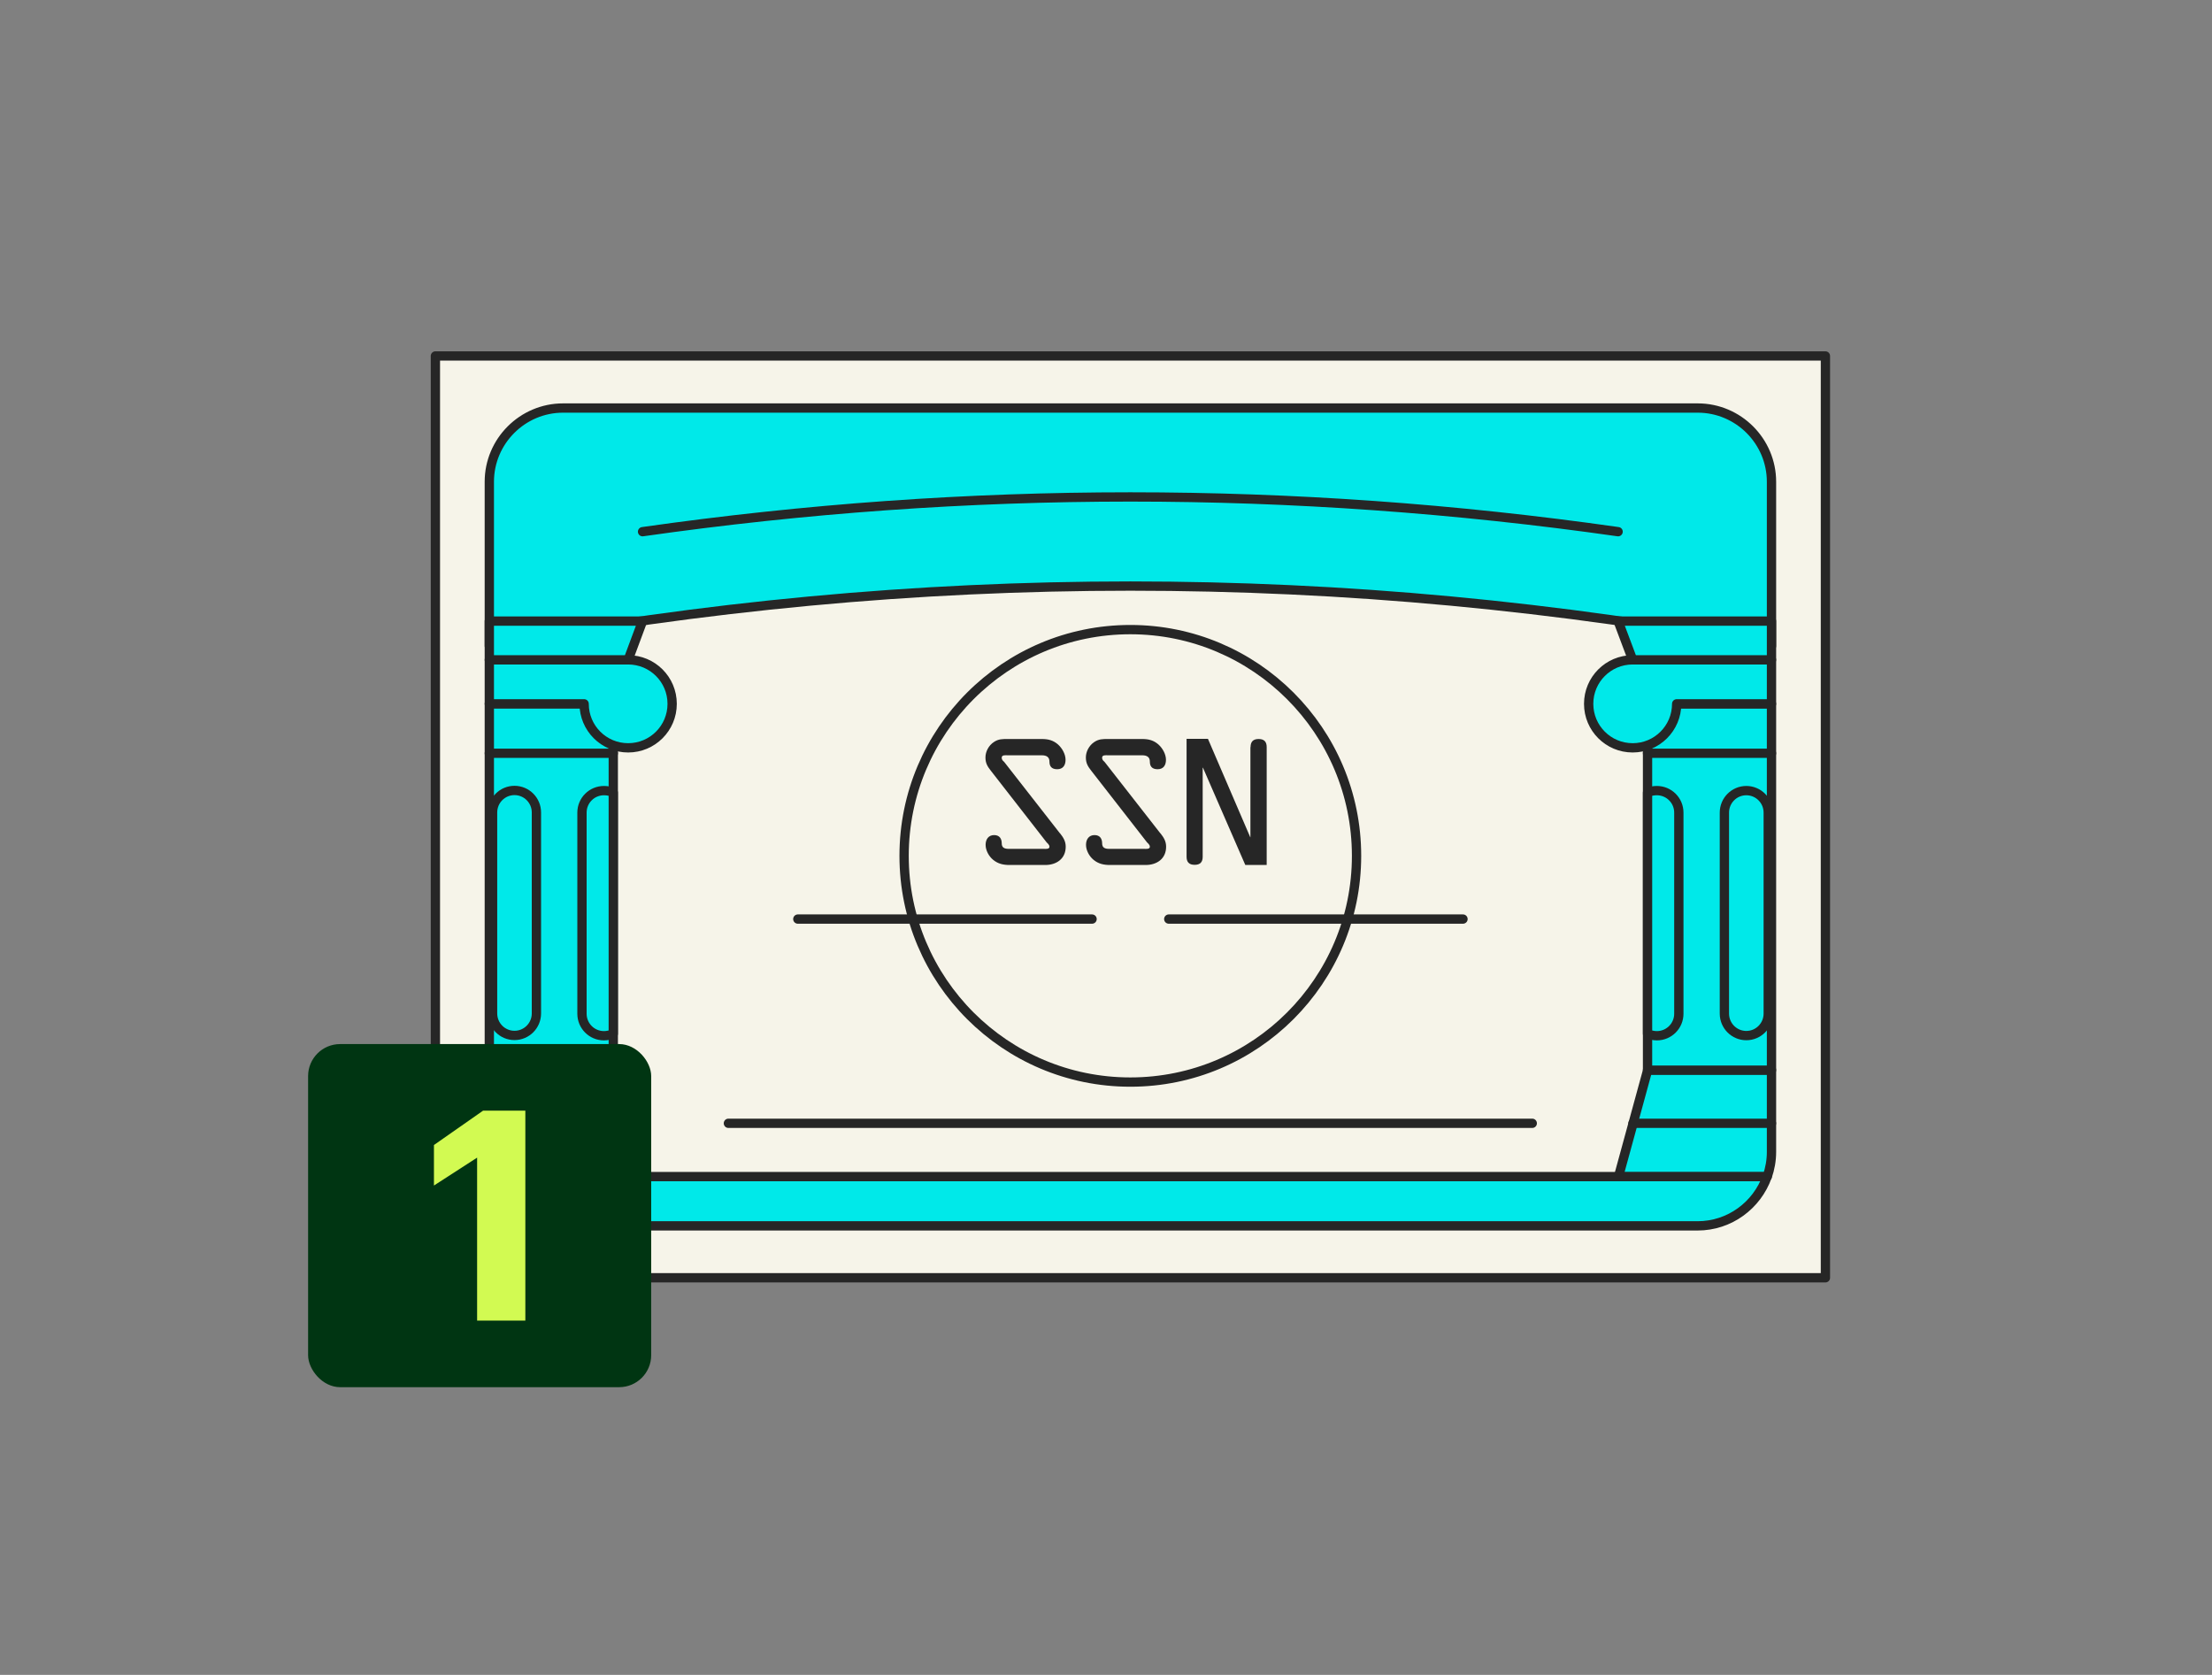 <svg width="280" height="212" viewBox="0 0 280 212" fill="none" xmlns="http://www.w3.org/2000/svg">
<rect x="0" y="0" width="280" height="212" fill="#808080" stroke="none"/>
<path d="M231.065 45.057H55.113V161.737H231.065V45.057Z" fill="#F6F4E9" stroke="#262626" stroke-width="1.177" stroke-linecap="round" stroke-linejoin="round"/>
<path d="M62.468 148.93C63.763 152.558 67.234 155.167 71.275 155.167H214.884C218.944 155.167 222.396 152.558 223.691 148.93H62.468Z" fill="#00E9E9" stroke="#262626" stroke-width="1.177" stroke-linecap="round" stroke-linejoin="round"/>
<path d="M214.885 51.647H71.275C66.136 51.647 61.939 55.844 61.939 60.983V81.773C116.033 71.653 170.146 71.653 224.24 81.773V60.983C224.24 55.844 220.043 51.647 214.904 51.647H214.885Z" fill="#00E9E9" stroke="#262626" stroke-width="1.177" stroke-linecap="round" stroke-linejoin="round"/>
<path d="M77.63 135.436H61.939V145.811C61.939 146.89 62.135 147.949 62.469 148.91H81.297L77.61 135.436H77.63Z" fill="#00E9E9" stroke="#262626" stroke-width="1.177" stroke-linecap="round" stroke-linejoin="round"/>
<path d="M77.63 89.07H61.939V135.436H77.63V89.07Z" fill="#00E9E9" stroke="#262626" stroke-width="1.177" stroke-linecap="round" stroke-linejoin="round"/>
<path d="M79.513 83.519H61.939V89.089H73.942C73.942 92.168 76.433 94.659 79.513 94.659C82.592 94.659 85.083 92.168 85.083 89.089C85.083 86.01 82.592 83.519 79.513 83.519Z" fill="#00E9E9" stroke="#262626" stroke-width="1.177" stroke-linecap="round" stroke-linejoin="round"/>
<path d="M61.939 95.346H77.63" stroke="#262626" stroke-width="1.177" stroke-linecap="round" stroke-linejoin="round"/>
<path d="M61.939 142.183H79.473" stroke="#262626" stroke-width="1.177" stroke-linecap="round" stroke-linejoin="round"/>
<path d="M67.901 102.838C67.901 101.3 66.659 100.053 65.126 100.053C63.593 100.053 62.351 101.3 62.351 102.838V128.277C62.351 129.815 63.593 131.062 65.126 131.062C66.659 131.062 67.901 129.815 67.901 128.277V102.838Z" fill="#00E9E9" stroke="#262626" stroke-width="1.177" stroke-linecap="round" stroke-linejoin="round"/>
<path d="M77.63 100.328C77.277 100.151 76.885 100.073 76.453 100.073C74.923 100.073 73.668 101.308 73.668 102.858V128.316C73.668 129.846 74.904 131.101 76.453 131.101C76.865 131.101 77.277 131.003 77.63 130.846V100.367V100.328Z" fill="#00E9E9" stroke="#262626" stroke-width="1.177" stroke-linecap="round" stroke-linejoin="round"/>
<path d="M61.939 83.519H79.513L81.337 78.616H61.939V83.519Z" fill="#00E9E9" stroke="#262626" stroke-width="1.177" stroke-linecap="round" stroke-linejoin="round"/>
<path d="M208.549 135.436H224.24V145.811C224.24 146.89 224.044 147.949 223.71 148.91H204.881L208.569 135.436H208.549Z" fill="#00E9E9" stroke="#262626" stroke-width="1.177" stroke-linecap="round" stroke-linejoin="round"/>
<path d="M208.549 135.456H224.24V89.089H208.549V135.456Z" fill="#00E9E9" stroke="#262626" stroke-width="1.177" stroke-linecap="round" stroke-linejoin="round"/>
<path d="M206.666 83.519H224.24V89.089H212.237C212.237 92.168 209.746 94.659 206.666 94.659C203.587 94.659 201.096 92.168 201.096 89.089C201.096 86.01 203.587 83.519 206.666 83.519Z" fill="#00E9E9" stroke="#262626" stroke-width="1.177" stroke-linecap="round" stroke-linejoin="round"/>
<path d="M224.24 95.346H208.549" stroke="#262626" stroke-width="1.177" stroke-linecap="round" stroke-linejoin="round"/>
<path d="M224.239 142.183H206.705" stroke="#262626" stroke-width="1.177" stroke-linecap="round" stroke-linejoin="round"/>
<path d="M218.277 128.296C218.277 129.835 219.52 131.082 221.052 131.082C222.585 131.082 223.828 129.835 223.828 128.296V102.858C223.828 101.32 222.585 100.073 221.052 100.073C219.52 100.073 218.277 101.32 218.277 102.858V128.296Z" fill="#00E9E9" stroke="#262626" stroke-width="1.177" stroke-linecap="round" stroke-linejoin="round"/>
<path d="M208.549 100.328C208.902 100.151 209.294 100.073 209.726 100.073C211.255 100.073 212.511 101.308 212.511 102.858V128.316C212.511 129.846 211.275 131.101 209.726 131.101C209.314 131.101 208.902 131.003 208.549 130.846V100.367V100.328Z" fill="#00E9E9" stroke="#262626" stroke-width="1.177" stroke-linecap="round" stroke-linejoin="round"/>
<path d="M224.24 83.519H206.666L204.823 78.616H224.24V83.519Z" fill="#00E9E9" stroke="#262626" stroke-width="1.177" stroke-linecap="round" stroke-linejoin="round"/>
<path d="M81.337 67.299C122.506 61.434 163.655 61.434 204.823 67.299" stroke="#262626" stroke-width="1.177" stroke-linecap="round" stroke-linejoin="round"/>
<path d="M100.99 116.332H138.236" stroke="#262626" stroke-width="1.177" stroke-linecap="round" stroke-linejoin="round"/>
<path d="M147.944 116.332H185.19" stroke="#262626" stroke-width="1.177" stroke-linecap="round" stroke-linejoin="round"/>
<path d="M92.202 142.183H193.957" stroke="#262626" stroke-width="1.177" stroke-linecap="round" stroke-linejoin="round"/>
<path d="M143.079 136.966C158.894 136.966 171.715 124.145 171.715 108.33C171.715 92.515 158.894 79.694 143.079 79.694C127.264 79.694 114.444 92.515 114.444 108.33C114.444 124.145 127.264 136.966 143.079 136.966Z" stroke="#262626" stroke-width="1.177" stroke-linecap="round" stroke-linejoin="round"/>
<path d="M134.175 105.466C134.587 105.996 134.901 106.467 134.901 107.173C134.901 108.703 133.724 109.487 132.312 109.487H127.801C127.016 109.487 126.35 109.35 125.722 108.84C125.173 108.389 124.761 107.644 124.761 106.937C124.761 106.231 125.133 105.702 125.839 105.702C126.546 105.702 126.801 106.192 126.801 106.741C126.801 107.291 127.134 107.447 127.703 107.447H132.155C132.312 107.447 132.842 107.506 132.842 107.192C132.842 106.879 132.547 106.722 132.469 106.604L125.428 97.562C124.996 97.013 124.741 96.601 124.741 95.876C124.741 95.15 125.133 94.365 125.82 93.914C126.389 93.541 126.859 93.541 127.526 93.541H131.88C132.665 93.541 133.312 93.698 133.92 94.228C134.45 94.699 134.881 95.464 134.881 96.17C134.881 96.876 134.548 97.366 133.822 97.366C133.096 97.366 132.842 96.974 132.842 96.405C132.842 95.836 132.488 95.601 131.861 95.601H127.507C127.271 95.601 126.801 95.542 126.801 95.895C126.801 96.248 127.016 96.327 127.114 96.444L134.175 105.486V105.466Z" fill="#262626"/>
<path d="M146.885 105.466C147.297 105.996 147.61 106.467 147.61 107.173C147.61 108.703 146.434 109.487 145.021 109.487H140.51C139.726 109.487 139.059 109.35 138.431 108.84C137.882 108.389 137.47 107.644 137.47 106.937C137.47 106.231 137.843 105.702 138.549 105.702C139.255 105.702 139.51 106.192 139.51 106.741C139.51 107.291 139.843 107.447 140.412 107.447H144.865C145.021 107.447 145.551 107.506 145.551 107.192C145.551 106.879 145.257 106.722 145.178 106.604L138.137 97.562C137.706 97.013 137.451 96.601 137.451 95.876C137.451 95.15 137.843 94.365 138.529 93.914C139.098 93.541 139.569 93.541 140.236 93.541H144.59C145.374 93.541 146.022 93.698 146.63 94.228C147.159 94.699 147.591 95.464 147.591 96.17C147.591 96.876 147.257 97.366 146.532 97.366C145.806 97.366 145.551 96.974 145.551 96.405C145.551 95.836 145.198 95.601 144.57 95.601H140.216C139.981 95.601 139.51 95.542 139.51 95.895C139.51 96.248 139.726 96.327 139.824 96.444L146.885 105.486V105.466Z" fill="#262626"/>
<path d="M158.3 94.561C158.3 93.914 158.594 93.541 159.32 93.541C160.046 93.541 160.34 93.914 160.34 94.561V109.487H157.633L152.279 97.189C152.279 97.17 152.239 97.17 152.239 97.17V108.448C152.239 109.095 151.945 109.467 151.22 109.467C150.494 109.467 150.2 109.095 150.2 108.448V93.522H152.906L158.261 105.976H158.241H158.28V94.581L158.3 94.561Z" fill="#262626"/>
<rect x="39" y="132.155" width="43.429" height="43.429" rx="4.052" fill="#003512"/>
<path d="M60.394 167.155H66.5V140.584H61.148L54.929 144.932V150.061L60.394 146.53V167.155Z" fill="#D2FA52"/>
</svg>
